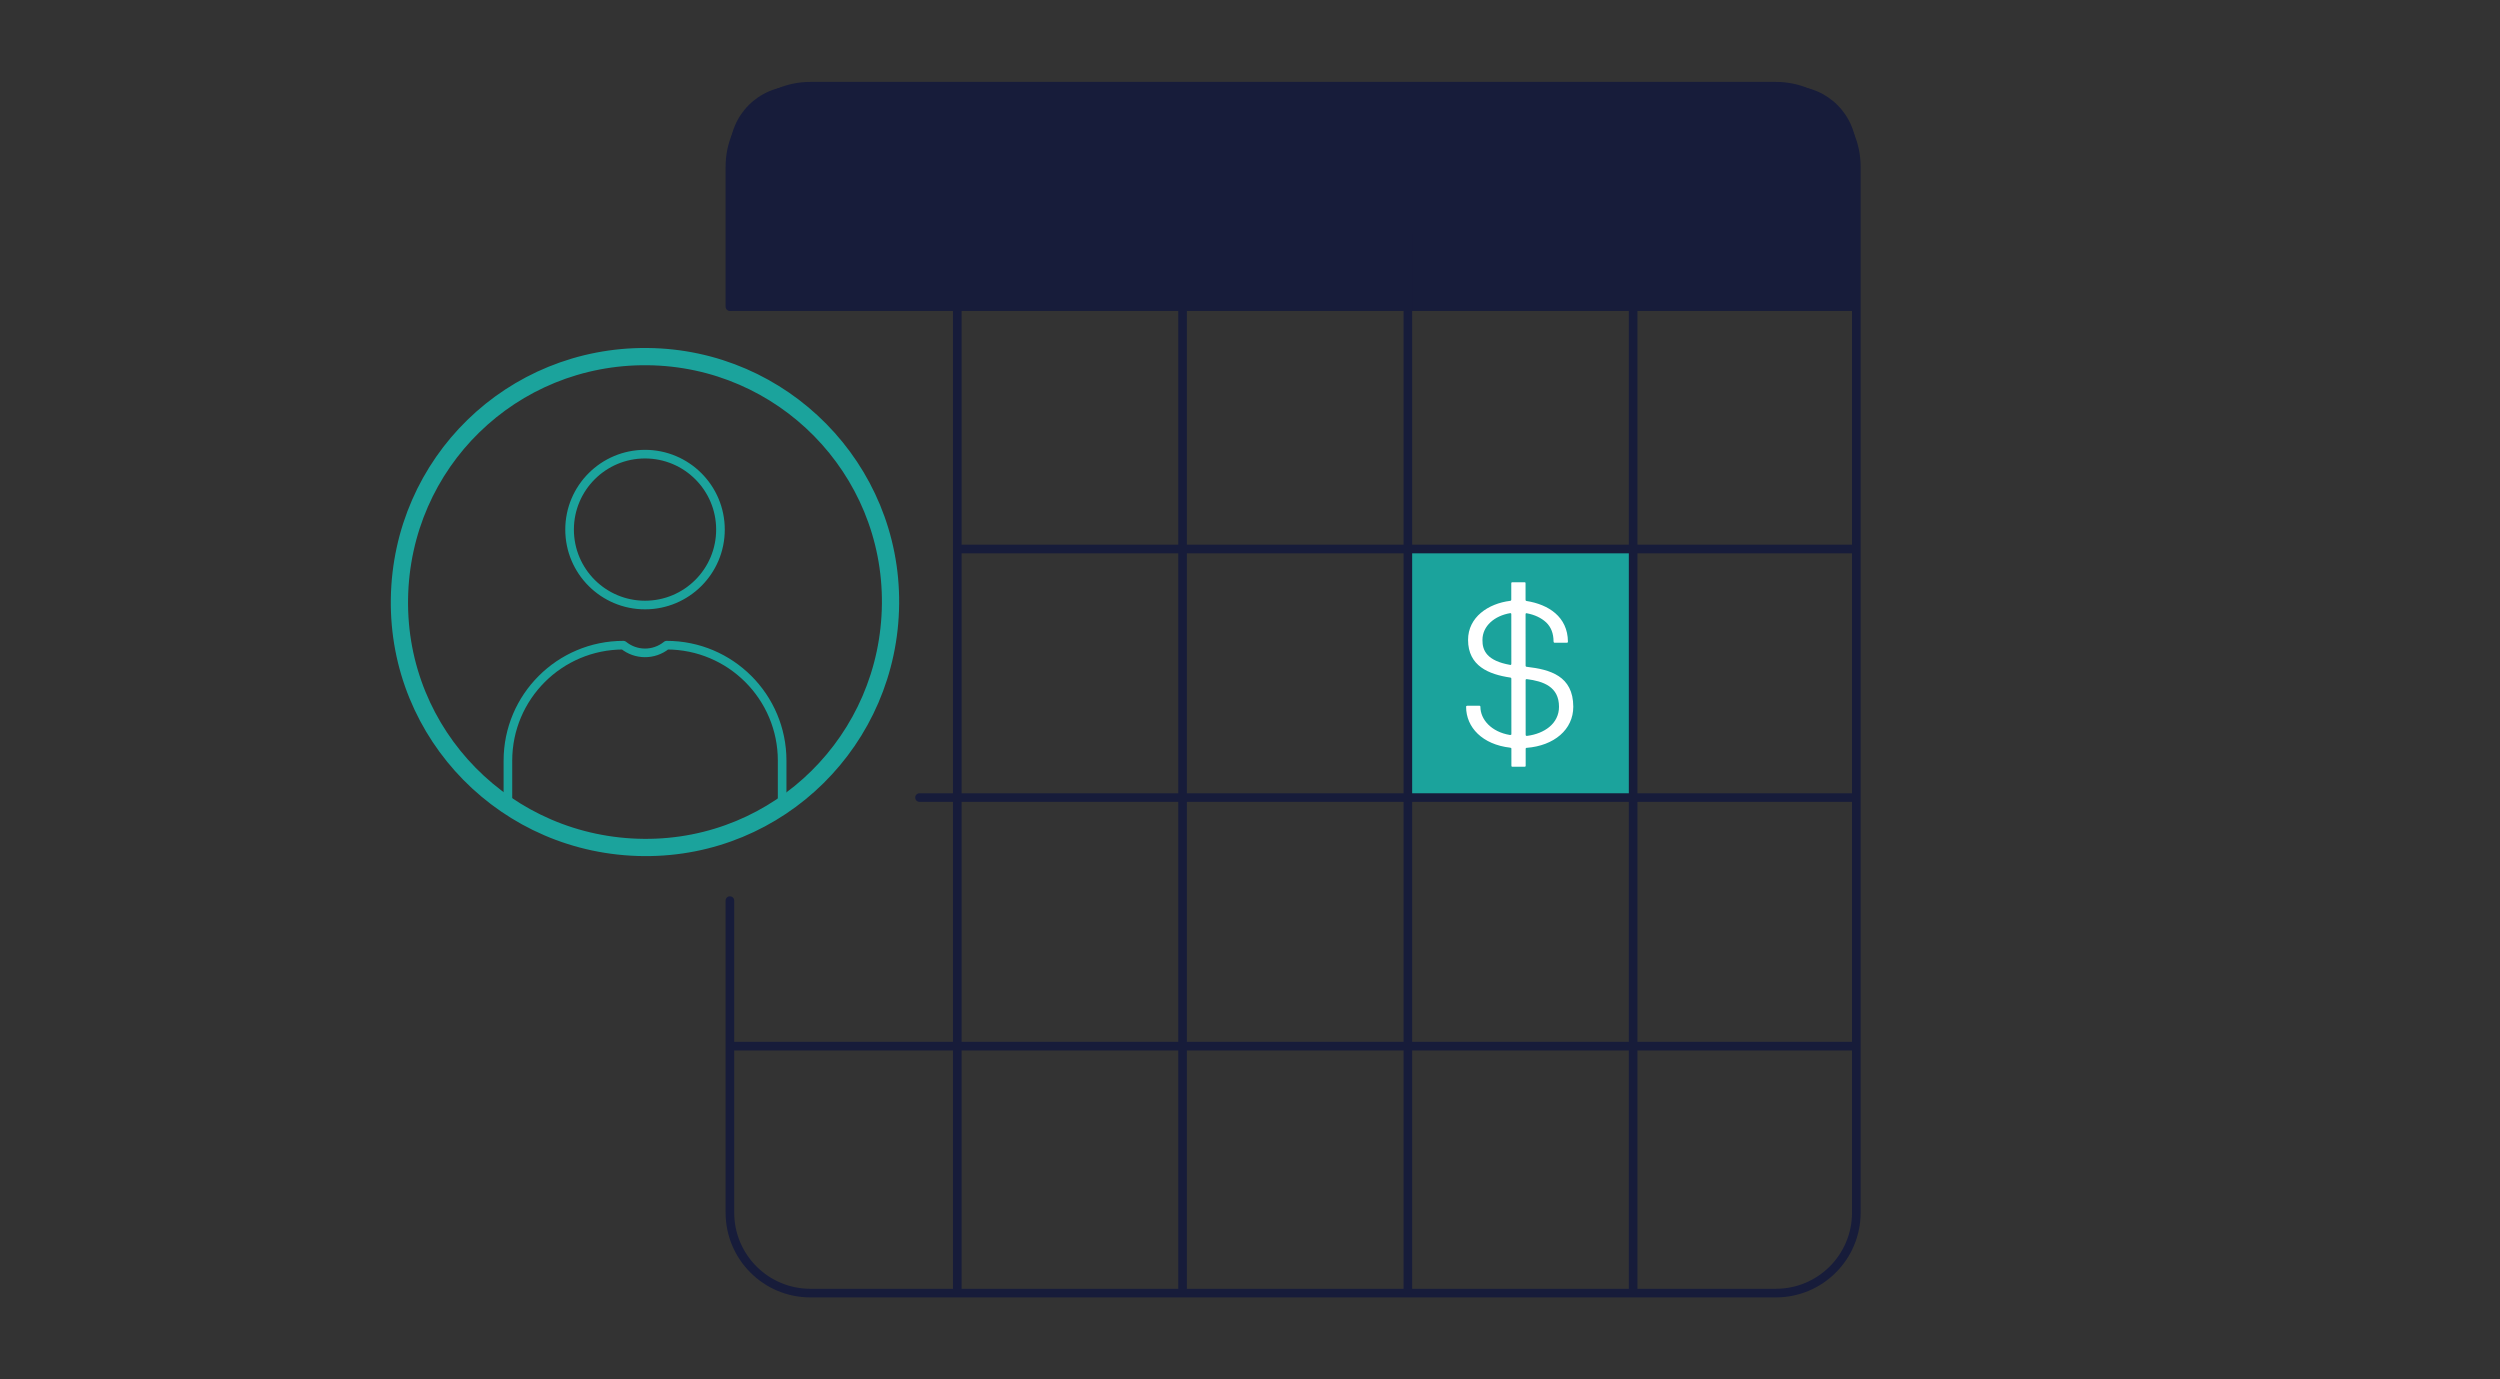 <?xml version="1.0" encoding="UTF-8"?>
<svg id="icons" xmlns="http://www.w3.org/2000/svg" width="290" height="160" version="1.1" viewBox="0 0 290 160">
  <rect x="0" y="0" width="290" height="160" fill="#333333" stroke="none"/>
  <!-- Generator: Adobe Illustrator 29.7.1, SVG Export Plug-In . SVG Version: 2.1.1 Build 8)  -->
  <defs>
    <style>
      .st0 {
        fill: #1ba39c;
      }

      .st1 {
        fill: #171c3a;
      }

      .st2 {
        fill: #fff;
      }

      .st3, .st4, .st5 {
        fill: none;
        stroke-linecap: round;
        stroke-linejoin: round;
      }

      .st3, .st5 {
        stroke: #1ba39c;
      }

      .st4 {
        stroke: #171c3a;
      }

      .st5 {
        stroke-width: 2px;
      }
    </style>
  </defs>
  <g>
    <rect class="st0" x="163.448" y="63.785" width="25.866" height="28.642"/>
    <path class="st4" d="M84.669,35.576v-16.243c0-5.155,4.179-9.333,9.333-9.333h112c5.155,0,9.333,4.179,9.333,9.333v121.333c0,5.155-4.179,9.333-9.333,9.333h-112c-5.155,0-9.333-4.179-9.333-9.333v-36.196"/>
    <path class="st1" d="M92.136,10h115.733c4.121,0,7.467,3.346,7.467,7.467v18.603H84.669v-18.603c0-4.121,3.346-7.467,7.467-7.467Z"/>
    <g>
      <line class="st4" x1="189.444" y1="27.107" x2="189.444" y2="149.843"/>
      <line class="st4" x1="163.311" y1="27.107" x2="163.311" y2="149.843"/>
      <line class="st4" x1="137.178" y1="27.107" x2="137.178" y2="149.843"/>
      <polyline class="st4" points="111.044 27.107 111.044 59.576 111.044 80.259 111.044 149.843"/>
      <g>
        <line class="st4" x1="215.168" y1="121.351" x2="85.011" y2="121.351"/>
        <line class="st4" x1="215.168" y1="92.517" x2="106.665" y2="92.517"/>
        <line class="st4" x1="215.168" y1="63.683" x2="111.182" y2="63.683"/>
      </g>
    </g>
    <path class="st2" d="M170.186,81.867l1.424-.001c.081-0.0.116.047.117.127 0,1.449,1.241,2.897,3.419,3.265.104.011.163-.012.174-.092l-.005-6.431c-0-.081-.046-.128-.127-.139-2.491-.369-4.89-1.34-4.893-4.364-.002-2.642,2.337-4.219,4.886-4.534.081-.011.116-.058.127-.116l-.001-1.923c-0-.081.035-.116.093-.116l1.448-.001c.081-.001.115.034.115.115l.002,1.923c-.001.08.046.127.139.139,2.503.403,4.751,1.816,4.776,4.711 0.0.081-.034.117-.115.128l-1.425.001c-.081 0-.116-.047-.128-.128-.001-.949-.29-1.691-.859-2.235-.579-.533-1.321-.88-2.225-1.053-.104-.035-.162.012-.162.116l.004,5.955c0.0.092.058.138.162.139,2.654.31,5.365,1.039,5.368,4.629.002,2.653-2.233,4.521-5.406,4.767-.081 0-.117.046-.117.128l.001,1.946c-0.0.081-.035.115-.116.115l-1.448.002c-.058.001-.093-.034-.093-.116l-.002-1.97c-0-.08-.046-.115-.151-.126-3.197-.368-5.099-2.337-5.101-4.735-0-.08.035-.115.116-.127ZM175.164,77.125c.093.036.14-.012.151-.115l-.004-5.77c-0-.08-.047-.115-.127-.115-1.796.302-3.22,1.474-3.219,3.108-.022,1.251.546,2.421,3.2,2.893ZM176.978,85.233c-0.0.105.058.151.185.127,1.981-.256,3.683-1.428,3.682-3.375-.002-2.328-1.822-2.964-3.734-3.206-.092 0-.139.035-.139.116l.005,6.337Z"/>
  </g>
  <g>
    <path class="st5" d="M75.105,41.367c-15.759-.149-28.523,12.313-28.769,28.086-.246,15.816,12.454,28.732,28.372,28.854,15.685.12,28.445-12.495,28.593-28.267.147-15.673-12.491-28.525-28.197-28.673Z"/>
    <g>
      <circle class="st3" cx="74.823" cy="61.432" r="8.751"/>
      <path class="st3" d="M58.918,93.012v-4.776c0-7.398,5.998-13.396,13.396-13.396h0c1.447,1.18,3.521,1.192,4.981.03l.037-.03c7.398,0,13.396,5.998,13.396,13.396v4.776"/>
    </g>
  </g>
</svg>